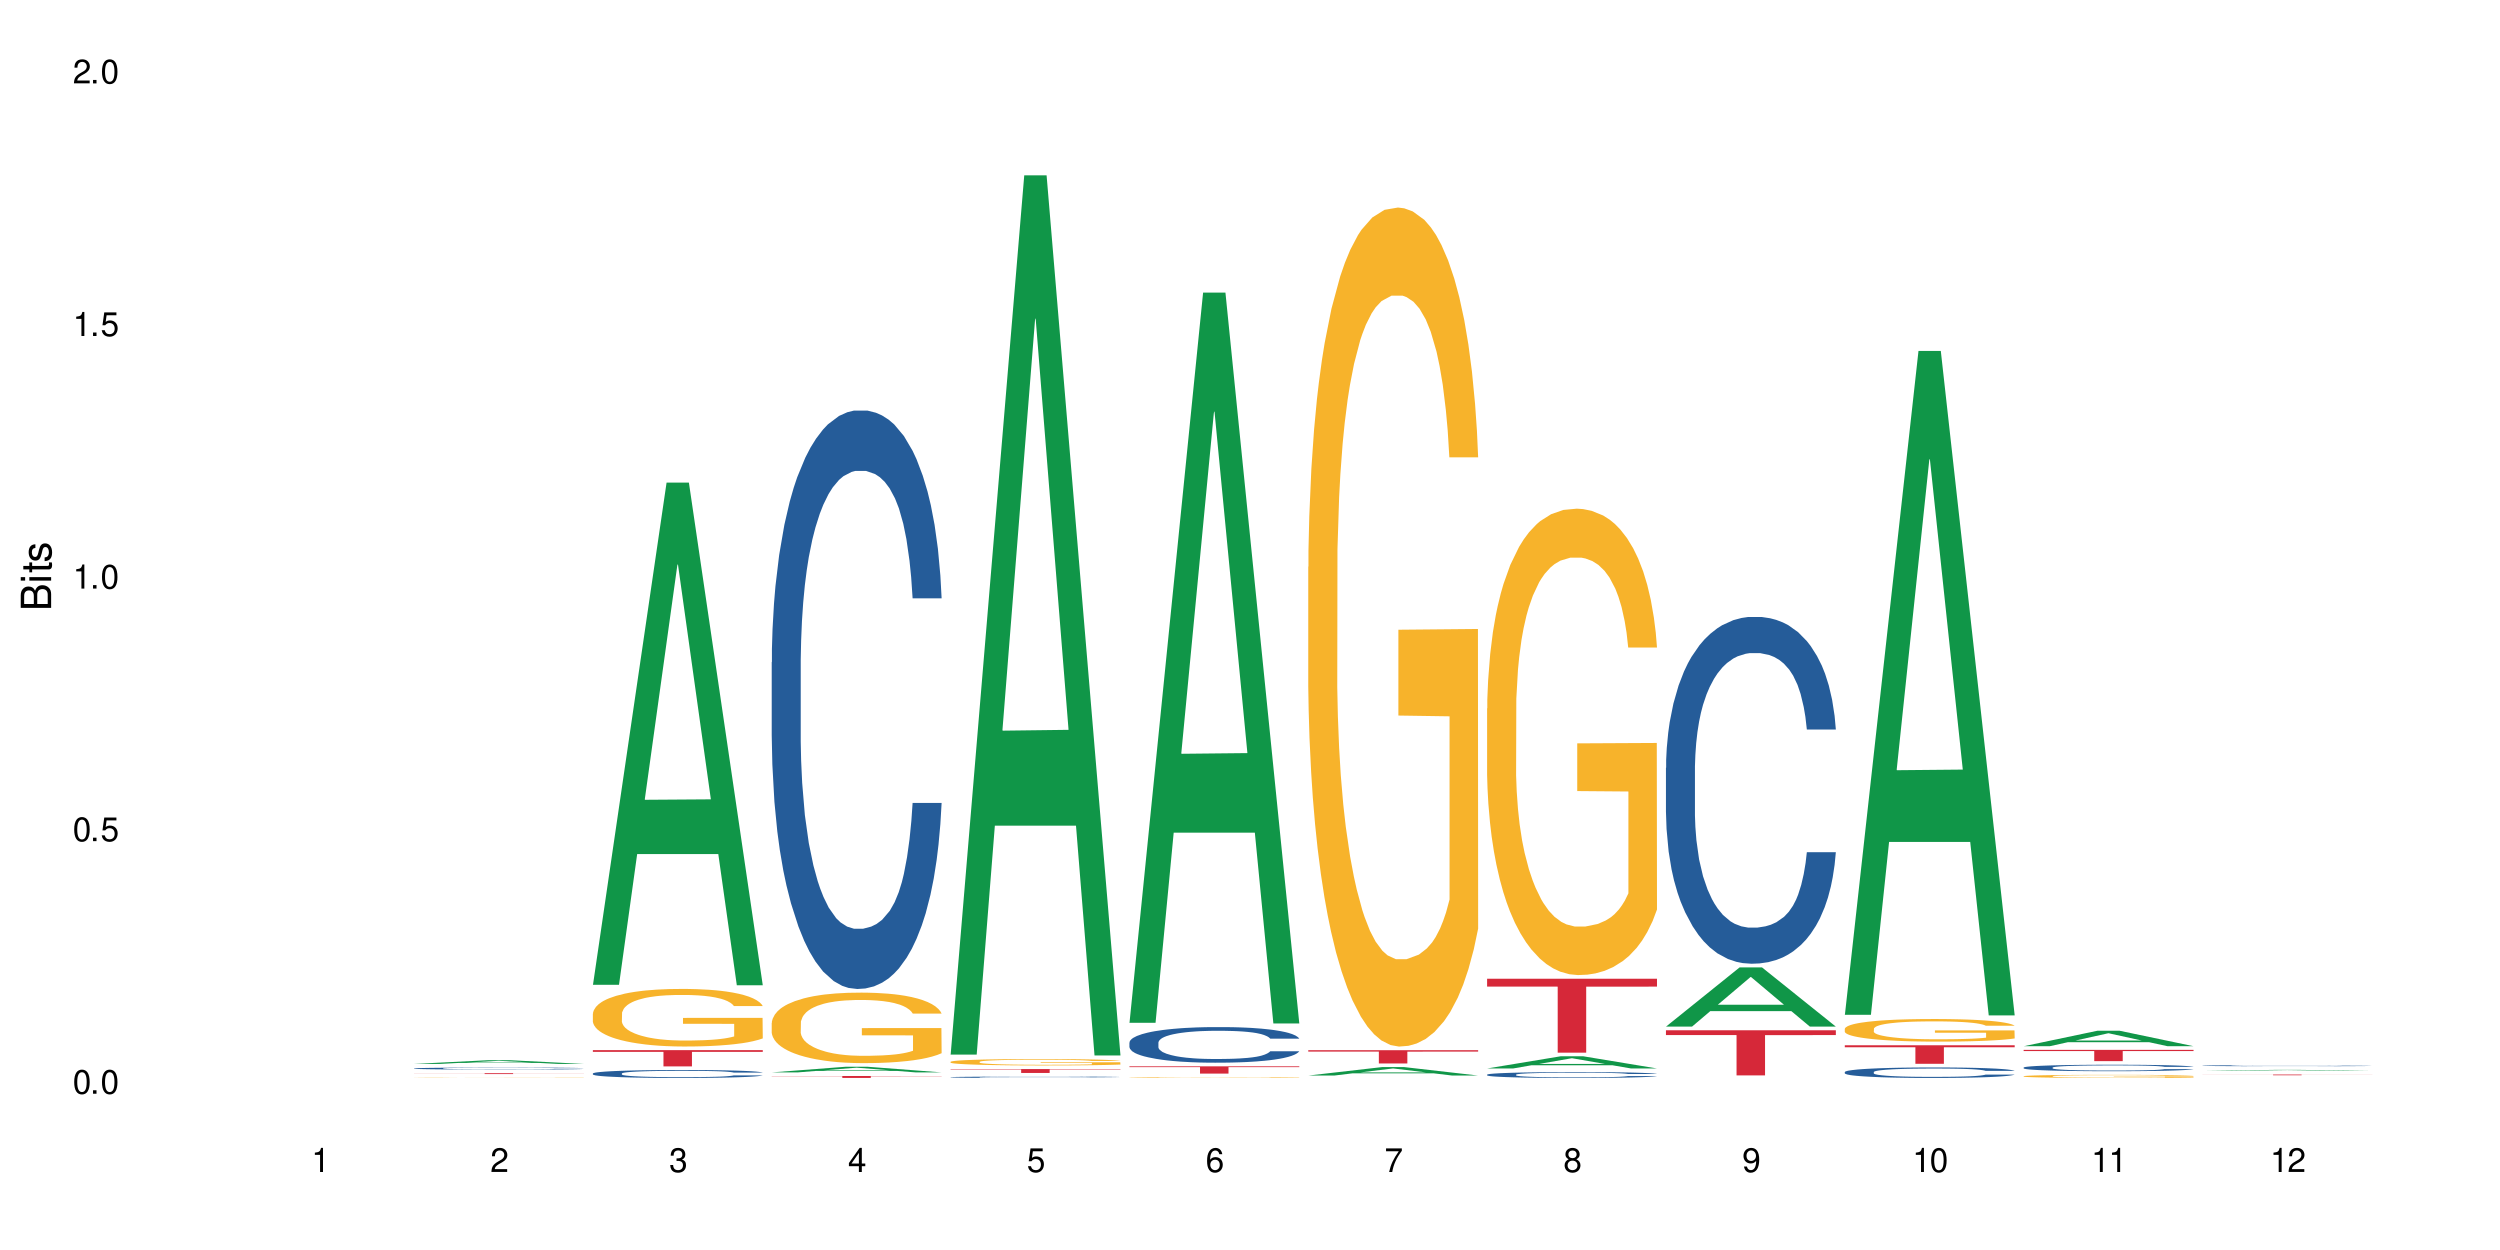 <?xml version="1.0" encoding="UTF-8"?>
<svg xmlns="http://www.w3.org/2000/svg" xmlns:xlink="http://www.w3.org/1999/xlink" width="720" height="360" viewBox="0 0 720 360">
<defs>
<g>
<g id="glyph-0-0">
</g>
<g id="glyph-0-1">
<path d="M 2.641 -6.938 C 2 -6.938 1.422 -6.656 1.078 -6.172 C 0.641 -5.562 0.406 -4.641 0.406 -3.359 C 0.406 -1.016 1.188 0.219 2.641 0.219 C 4.078 0.219 4.859 -1.016 4.859 -3.297 C 4.859 -4.641 4.656 -5.547 4.203 -6.172 C 3.844 -6.656 3.281 -6.938 2.641 -6.938 Z M 2.641 -6.188 C 3.547 -6.188 4 -5.25 4 -3.375 C 4 -1.406 3.562 -0.484 2.625 -0.484 C 1.734 -0.484 1.281 -1.438 1.281 -3.344 C 1.281 -5.25 1.734 -6.188 2.641 -6.188 Z M 2.641 -6.188 "/>
</g>
<g id="glyph-0-2">
<path d="M 1.828 -1 L 0.828 -1 L 0.828 0 L 1.828 0 Z M 1.828 -1 "/>
</g>
<g id="glyph-0-3">
<path d="M 4.562 -6.797 L 1.062 -6.797 L 0.547 -3.094 L 1.328 -3.094 C 1.719 -3.562 2.047 -3.734 2.578 -3.734 C 3.484 -3.734 4.062 -3.109 4.062 -2.094 C 4.062 -1.125 3.484 -0.531 2.578 -0.531 C 1.828 -0.531 1.375 -0.906 1.188 -1.672 L 0.328 -1.672 C 0.453 -1.109 0.547 -0.844 0.75 -0.594 C 1.125 -0.078 1.828 0.219 2.594 0.219 C 3.969 0.219 4.922 -0.781 4.922 -2.219 C 4.922 -3.562 4.031 -4.484 2.719 -4.484 C 2.25 -4.484 1.859 -4.359 1.469 -4.062 L 1.734 -5.969 L 4.562 -5.969 Z M 4.562 -6.797 "/>
</g>
<g id="glyph-0-4">
<path d="M 2.484 -4.938 L 2.484 0 L 3.328 0 L 3.328 -6.938 L 2.766 -6.938 C 2.469 -5.875 2.281 -5.734 0.984 -5.562 L 0.984 -4.938 Z M 2.484 -4.938 "/>
</g>
<g id="glyph-0-5">
<path d="M 4.859 -0.828 L 1.281 -0.828 C 1.359 -1.406 1.672 -1.781 2.5 -2.281 L 3.469 -2.828 C 4.406 -3.344 4.906 -4.062 4.906 -4.906 C 4.906 -5.484 4.672 -6.031 4.266 -6.406 C 3.859 -6.766 3.375 -6.938 2.719 -6.938 C 1.859 -6.938 1.219 -6.625 0.844 -6.031 C 0.609 -5.672 0.5 -5.234 0.484 -4.531 L 1.328 -4.531 C 1.359 -5.016 1.406 -5.281 1.531 -5.516 C 1.75 -5.938 2.188 -6.203 2.703 -6.203 C 3.469 -6.203 4.031 -5.641 4.031 -4.891 C 4.031 -4.344 3.719 -3.859 3.125 -3.516 L 2.234 -3 C 0.812 -2.172 0.406 -1.531 0.328 -0.016 L 4.859 -0.016 Z M 4.859 -0.828 "/>
</g>
<g id="glyph-0-6">
<path d="M 2.125 -3.188 L 2.578 -3.188 C 3.5 -3.188 3.984 -2.766 3.984 -1.922 C 3.984 -1.062 3.469 -0.531 2.594 -0.531 C 1.656 -0.531 1.203 -1 1.156 -2.016 L 0.312 -2.016 C 0.344 -1.453 0.438 -1.094 0.609 -0.781 C 0.953 -0.109 1.625 0.219 2.547 0.219 C 3.953 0.219 4.859 -0.625 4.859 -1.938 C 4.859 -2.828 4.516 -3.297 3.703 -3.594 C 4.344 -3.844 4.656 -4.328 4.656 -5.031 C 4.656 -6.219 3.875 -6.938 2.578 -6.938 C 1.203 -6.938 0.484 -6.172 0.453 -4.703 L 1.297 -4.703 C 1.312 -5.125 1.344 -5.359 1.453 -5.578 C 1.641 -5.969 2.062 -6.203 2.594 -6.203 C 3.344 -6.203 3.797 -5.75 3.797 -5 C 3.797 -4.516 3.609 -4.219 3.25 -4.047 C 3.016 -3.953 2.703 -3.922 2.125 -3.906 Z M 2.125 -3.188 "/>
</g>
<g id="glyph-0-7">
<path d="M 3.141 -1.672 L 3.141 0 L 3.984 0 L 3.984 -1.672 L 4.984 -1.672 L 4.984 -2.438 L 3.984 -2.438 L 3.984 -6.938 L 3.359 -6.938 L 0.266 -2.578 L 0.266 -1.672 Z M 3.141 -2.438 L 1 -2.438 L 3.141 -5.5 Z M 3.141 -2.438 "/>
</g>
<g id="glyph-0-8">
<path d="M 4.781 -5.125 C 4.609 -6.266 3.891 -6.938 2.844 -6.938 C 2.094 -6.938 1.422 -6.578 1.031 -5.953 C 0.594 -5.266 0.406 -4.422 0.406 -3.172 C 0.406 -2 0.578 -1.25 0.984 -0.641 C 1.359 -0.078 1.953 0.219 2.703 0.219 C 3.984 0.219 4.922 -0.75 4.922 -2.094 C 4.922 -3.375 4.062 -4.281 2.844 -4.281 C 2.172 -4.281 1.641 -4.031 1.281 -3.516 C 1.281 -5.234 1.828 -6.188 2.797 -6.188 C 3.391 -6.188 3.797 -5.797 3.938 -5.125 Z M 2.734 -3.531 C 3.547 -3.531 4.062 -2.953 4.062 -2.031 C 4.062 -1.156 3.484 -0.531 2.703 -0.531 C 1.922 -0.531 1.328 -1.188 1.328 -2.078 C 1.328 -2.938 1.906 -3.531 2.734 -3.531 Z M 2.734 -3.531 "/>
</g>
<g id="glyph-0-9">
<path d="M 4.984 -6.797 L 0.438 -6.797 L 0.438 -5.969 L 4.109 -5.969 C 2.5 -3.656 1.828 -2.234 1.328 0 L 2.219 0 C 2.594 -2.172 3.453 -4.047 4.984 -6.094 Z M 4.984 -6.797 "/>
</g>
<g id="glyph-0-10">
<path d="M 3.75 -3.656 C 4.469 -4.094 4.688 -4.438 4.688 -5.078 C 4.688 -6.172 3.844 -6.938 2.641 -6.938 C 1.438 -6.938 0.594 -6.172 0.594 -5.094 C 0.594 -4.438 0.812 -4.094 1.516 -3.656 C 0.734 -3.266 0.359 -2.703 0.359 -1.922 C 0.359 -0.656 1.281 0.219 2.641 0.219 C 3.984 0.219 4.922 -0.656 4.922 -1.922 C 4.922 -2.703 4.531 -3.266 3.75 -3.656 Z M 2.641 -6.188 C 3.359 -6.188 3.812 -5.75 3.812 -5.062 C 3.812 -4.406 3.344 -3.984 2.641 -3.984 C 1.922 -3.984 1.453 -4.406 1.453 -5.078 C 1.453 -5.75 1.922 -6.188 2.641 -6.188 Z M 2.641 -3.266 C 3.484 -3.266 4.062 -2.719 4.062 -1.906 C 4.062 -1.078 3.484 -0.531 2.625 -0.531 C 1.797 -0.531 1.219 -1.094 1.219 -1.906 C 1.219 -2.719 1.781 -3.266 2.641 -3.266 Z M 2.641 -3.266 "/>
</g>
<g id="glyph-0-11">
<path d="M 0.516 -1.578 C 0.672 -0.453 1.406 0.219 2.438 0.219 C 3.188 0.219 3.859 -0.141 4.266 -0.766 C 4.688 -1.453 4.891 -2.297 4.891 -3.547 C 4.891 -4.719 4.703 -5.453 4.312 -6.078 C 3.938 -6.641 3.344 -6.938 2.594 -6.938 C 1.297 -6.938 0.359 -5.969 0.359 -4.625 C 0.359 -3.344 1.234 -2.453 2.453 -2.453 C 3.094 -2.453 3.578 -2.672 4.016 -3.203 C 4 -1.484 3.469 -0.531 2.5 -0.531 C 1.906 -0.531 1.484 -0.906 1.359 -1.578 Z M 2.578 -6.203 C 3.375 -6.203 3.969 -5.531 3.969 -4.641 C 3.969 -3.797 3.391 -3.188 2.547 -3.188 C 1.734 -3.188 1.234 -3.766 1.234 -4.688 C 1.234 -5.562 1.797 -6.203 2.578 -6.203 Z M 2.578 -6.203 "/>
</g>
<g id="glyph-1-0">
</g>
<g id="glyph-1-1">
<path d="M 0 -0.953 L 0 -4.891 C 0 -5.719 -0.234 -6.344 -0.734 -6.797 C -1.188 -7.234 -1.812 -7.469 -2.5 -7.469 C -3.547 -7.469 -4.188 -7 -4.625 -5.875 C -4.984 -6.688 -5.625 -7.094 -6.531 -7.094 C -7.172 -7.094 -7.734 -6.859 -8.141 -6.391 C -8.562 -5.922 -8.75 -5.344 -8.75 -4.5 L -8.75 -0.953 Z M -4.984 -2.062 L -7.766 -2.062 L -7.766 -4.219 C -7.766 -4.844 -7.688 -5.203 -7.453 -5.5 C -7.219 -5.812 -6.859 -5.969 -6.375 -5.969 C -5.891 -5.969 -5.531 -5.812 -5.297 -5.5 C -5.062 -5.203 -4.984 -4.844 -4.984 -4.219 Z M -0.984 -2.062 L -4 -2.062 L -4 -4.781 C -4 -5.766 -3.438 -6.359 -2.484 -6.359 C -1.547 -6.359 -0.984 -5.766 -0.984 -4.781 Z M -0.984 -2.062 "/>
</g>
<g id="glyph-1-2">
<path d="M -6.281 -1.797 L -6.281 -0.797 L 0 -0.797 L 0 -1.797 Z M -8.75 -1.797 L -8.75 -0.797 L -7.484 -0.797 L -7.484 -1.797 Z M -8.75 -1.797 "/>
</g>
<g id="glyph-1-3">
<path d="M -6.281 -3.047 L -6.281 -2.016 L -8.016 -2.016 L -8.016 -1.016 L -6.281 -1.016 L -6.281 -0.172 L -5.469 -0.172 L -5.469 -1.016 L -0.719 -1.016 C -0.078 -1.016 0.281 -1.453 0.281 -2.234 C 0.281 -2.5 0.25 -2.719 0.188 -3.047 L -0.641 -3.047 C -0.609 -2.906 -0.594 -2.766 -0.594 -2.562 C -0.594 -2.141 -0.719 -2.016 -1.156 -2.016 L -5.469 -2.016 L -5.469 -3.047 Z M -6.281 -3.047 "/>
</g>
<g id="glyph-1-4">
<path d="M -4.531 -5.25 C -5.766 -5.25 -6.469 -4.422 -6.469 -2.969 C -6.469 -1.516 -5.719 -0.562 -4.547 -0.562 C -3.562 -0.562 -3.094 -1.062 -2.734 -2.562 L -2.516 -3.484 C -2.344 -4.188 -2.094 -4.469 -1.641 -4.469 C -1.047 -4.469 -0.641 -3.875 -0.641 -3 C -0.641 -2.453 -0.797 -2 -1.062 -1.75 C -1.25 -1.594 -1.422 -1.531 -1.875 -1.469 L -1.875 -0.406 C -0.422 -0.453 0.281 -1.266 0.281 -2.922 C 0.281 -4.5 -0.5 -5.516 -1.719 -5.516 C -2.656 -5.516 -3.172 -4.984 -3.469 -3.734 L -3.703 -2.766 C -3.891 -1.953 -4.156 -1.609 -4.594 -1.609 C -5.188 -1.609 -5.547 -2.125 -5.547 -2.938 C -5.547 -3.75 -5.203 -4.172 -4.531 -4.203 Z M -4.531 -5.25 "/>
</g>
</g>
</defs>
<rect x="-72" y="-36" width="864" height="432" fill="rgb(100%, 100%, 100%)" fill-opacity="1"/>
<path fill-rule="nonzero" fill="rgb(6.275%, 58.824%, 28.235%)" fill-opacity="1" d="M 119.238 306.406 L 119.289 306.406 L 140.465 305.344 L 146.895 305.344 L 168.172 306.41 L 160.695 306.41 L 155.363 306.129 L 131.996 306.129 L 126.766 306.406 L 119.238 306.406 L 134.242 306.016 L 153.219 306.016 L 143.758 305.52 L 143.547 305.52 L 134.191 306.016 L 134.242 306.016 Z M 119.238 306.406 "/>
<path fill-rule="nonzero" fill="rgb(14.51%, 36.078%, 60%)" fill-opacity="1" d="M 119.238 307.707 L 119.297 307.707 L 119.297 307.695 L 119.477 307.676 L 119.895 307.648 L 120.312 307.629 L 121.387 307.598 L 122.879 307.566 L 124.43 307.543 L 125.562 307.531 L 126.578 307.52 L 128.906 307.5 L 130.398 307.488 L 132.008 307.48 L 133.977 307.473 L 135.41 307.465 L 138.633 307.457 L 141.02 307.453 L 149.254 307.453 L 150.984 307.457 L 152.895 307.461 L 154.504 307.465 L 157.309 307.477 L 159.816 307.492 L 160.949 307.5 L 162.742 307.52 L 164.113 307.535 L 165.066 307.547 L 166.141 307.566 L 167.098 307.594 L 167.812 307.621 L 168.172 307.645 L 159.816 307.645 L 159.398 307.621 L 158.922 307.605 L 158.027 307.582 L 157.133 307.566 L 155.879 307.551 L 154.746 307.543 L 153.191 307.531 L 151.82 307.523 L 150.387 307.52 L 149.016 307.516 L 146.391 307.512 L 143.348 307.512 L 142.211 307.516 L 139.887 307.52 L 138.633 307.523 L 136.844 307.531 L 135.59 307.539 L 134.098 307.547 L 133.082 307.559 L 131.828 307.57 L 130.934 307.582 L 129.922 307.602 L 129.324 307.613 L 128.785 307.629 L 128.309 307.648 L 127.949 307.664 L 127.711 307.688 L 127.594 307.707 L 127.594 307.789 L 127.711 307.809 L 128.012 307.832 L 128.785 307.863 L 129.922 307.891 L 131.234 307.914 L 132.484 307.93 L 133.203 307.938 L 134.156 307.945 L 135.648 307.957 L 137.797 307.969 L 139.051 307.973 L 140.961 307.977 L 147.883 307.977 L 149.434 307.973 L 151.043 307.969 L 153.254 307.961 L 154.625 307.953 L 155.816 307.941 L 156.715 307.93 L 157.309 307.922 L 158.207 307.906 L 158.922 307.887 L 159.457 307.867 L 159.816 307.852 L 168.172 307.852 L 167.812 307.871 L 167.277 307.895 L 166.738 307.91 L 165.902 307.926 L 164.949 307.945 L 163.574 307.961 L 162.441 307.977 L 160.949 307.988 L 159.578 308 L 158.086 308.008 L 155.879 308.02 L 154.445 308.023 L 152.895 308.027 L 151.043 308.031 L 148.719 308.035 L 146.211 308.039 L 141.379 308.039 L 139.527 308.035 L 137.082 308.031 L 134.039 308.023 L 131.828 308.012 L 130.098 308 L 128.605 307.992 L 126.938 307.977 L 124.789 307.953 L 123.477 307.934 L 122.582 307.918 L 121.566 307.898 L 120.852 307.879 L 120.016 307.848 L 119.418 307.812 L 119.238 307.781 Z M 119.238 307.707 "/>
<path fill-rule="nonzero" fill="rgb(96.863%, 70.196%, 16.863%)" fill-opacity="1" d="M 119.238 310.406 L 119.297 310.406 L 119.535 310.402 L 120.133 310.398 L 120.91 310.395 L 121.746 310.391 L 123.176 310.391 L 123.953 310.387 L 125.922 310.383 L 128.43 310.383 L 129.801 310.379 L 133.559 310.379 L 134.574 310.375 L 154.566 310.375 L 156.059 310.379 L 159.52 310.379 L 161.309 310.383 L 162.742 310.383 L 164.172 310.387 L 165.367 310.387 L 166.379 310.391 L 167.277 310.395 L 167.812 310.395 L 168.172 310.398 L 159.875 310.398 L 159.398 310.395 L 158.863 310.395 L 157.965 310.391 L 157.07 310.391 L 156.176 310.387 L 153.074 310.387 L 151.281 310.383 L 137.5 310.383 L 135.828 310.387 L 134.215 310.387 L 132.426 310.391 L 131.234 310.391 L 130.578 310.395 L 129.742 310.395 L 129.145 310.398 L 128.488 310.398 L 128.129 310.402 L 127.652 310.406 L 127.594 310.418 L 127.773 310.422 L 128.129 310.426 L 128.605 310.426 L 129.324 310.43 L 130.039 310.434 L 131.293 310.434 L 132.367 310.438 L 133.203 310.438 L 134.812 310.441 L 138.633 310.441 L 140.602 310.445 L 151.105 310.445 L 153.371 310.441 L 158.922 310.441 L 159.938 310.438 L 159.938 310.422 L 145.195 310.422 L 145.195 310.414 L 168.109 310.414 L 168.172 310.441 L 166.918 310.441 L 165.367 310.445 L 163.875 310.445 L 162.324 310.449 L 155.578 310.449 L 153.074 310.453 L 138.215 310.453 L 136.305 310.449 L 132.008 310.449 L 130.457 310.445 L 127.234 310.445 L 125.801 310.441 L 124.848 310.441 L 123.895 310.438 L 122.879 310.438 L 121.926 310.434 L 121.207 310.434 L 120.551 310.43 L 119.598 310.422 L 119.359 310.422 L 119.238 310.418 Z M 119.238 310.406 "/>
<path fill-rule="nonzero" fill="rgb(83.922%, 15.686%, 22.353%)" fill-opacity="1" d="M 119.238 309.082 L 168.172 309.082 L 168.172 309.109 L 147.777 309.109 L 147.777 309.332 L 139.574 309.332 L 139.574 309.109 L 119.238 309.109 Z M 119.238 309.082 "/>
<path fill-rule="nonzero" fill="rgb(6.275%, 58.824%, 28.235%)" fill-opacity="1" d="M 170.746 283.629 L 170.797 283.496 L 191.973 138.988 L 198.402 138.988 L 219.68 283.766 L 212.203 283.766 L 206.871 245.973 L 183.504 245.973 L 178.273 283.629 L 170.746 283.629 L 185.75 230.34 L 204.727 230.207 L 195.266 162.645 L 195.16 162.508 L 195.055 162.914 L 185.699 230.207 L 185.75 230.34 Z M 170.746 283.629 "/>
<path fill-rule="nonzero" fill="rgb(14.51%, 36.078%, 60%)" fill-opacity="1" d="M 170.746 309.156 L 170.805 309.156 L 170.805 309.105 L 170.984 309.027 L 171.402 308.926 L 171.82 308.855 L 172.895 308.734 L 174.387 308.613 L 175.938 308.52 L 177.07 308.465 L 178.086 308.426 L 180.414 308.348 L 181.906 308.309 L 183.516 308.273 L 185.484 308.234 L 186.918 308.215 L 190.141 308.18 L 192.527 308.168 L 194.375 308.16 L 198.375 308.16 L 200.762 308.168 L 202.492 308.18 L 204.402 308.195 L 206.012 308.215 L 208.816 308.262 L 211.324 308.32 L 212.457 308.352 L 214.25 308.418 L 215.621 308.48 L 216.574 308.535 L 217.648 308.613 L 218.605 308.707 L 219.32 308.812 L 219.68 308.902 L 211.324 308.902 L 210.906 308.82 L 210.43 308.754 L 209.535 308.668 L 208.641 308.609 L 207.387 308.547 L 206.25 308.508 L 204.699 308.469 L 203.328 308.441 L 201.895 308.426 L 200.523 308.41 L 197.898 308.398 L 194.855 308.398 L 193.719 308.402 L 191.395 308.422 L 190.141 308.434 L 188.352 308.465 L 187.098 308.492 L 185.605 308.535 L 184.59 308.57 L 183.336 308.625 L 182.441 308.672 L 181.426 308.742 L 180.832 308.793 L 180.293 308.852 L 179.816 308.922 L 179.457 308.996 L 179.219 309.07 L 179.102 309.148 L 179.102 309.473 L 179.219 309.547 L 179.52 309.637 L 180.293 309.762 L 181.426 309.875 L 182.742 309.961 L 183.992 310.023 L 184.711 310.055 L 185.664 310.086 L 187.156 310.129 L 189.305 310.172 L 190.559 310.188 L 192.469 310.207 L 194.438 310.215 L 197.062 310.215 L 199.391 310.207 L 200.941 310.195 L 202.551 310.18 L 204.762 310.141 L 206.133 310.109 L 207.324 310.07 L 208.223 310.027 L 208.816 309.996 L 209.711 309.93 L 210.43 309.859 L 210.965 309.785 L 211.324 309.715 L 219.68 309.715 L 219.32 309.797 L 218.785 309.879 L 218.246 309.941 L 217.41 310.016 L 216.457 310.078 L 215.082 310.152 L 213.949 310.199 L 212.457 310.254 L 211.086 310.293 L 209.594 310.328 L 207.387 310.371 L 205.953 310.391 L 204.402 310.41 L 202.551 310.426 L 200.227 310.441 L 197.719 310.449 L 195.391 310.453 L 192.887 310.449 L 191.035 310.441 L 188.59 310.422 L 185.547 310.383 L 183.336 310.344 L 181.605 310.305 L 180.113 310.262 L 178.445 310.207 L 176.297 310.113 L 174.984 310.043 L 174.086 309.984 L 173.074 309.902 L 172.355 309.828 L 171.523 309.711 L 170.926 309.562 L 170.746 309.445 Z M 170.746 309.156 "/>
<path fill-rule="nonzero" fill="rgb(96.863%, 70.196%, 16.863%)" fill-opacity="1" d="M 170.746 291.914 L 170.805 291.898 L 170.805 291.598 L 171.043 290.914 L 171.641 289.977 L 172.418 289.203 L 173.254 288.598 L 173.789 288.277 L 174.684 287.824 L 175.461 287.492 L 177.43 286.809 L 179.938 286.172 L 181.309 285.902 L 182.859 285.645 L 185.066 285.355 L 186.082 285.25 L 189.184 285.008 L 192.707 284.855 L 196.586 284.809 L 198.375 284.824 L 200.82 284.887 L 204.164 285.051 L 206.074 285.203 L 207.566 285.355 L 209.117 285.551 L 211.027 285.855 L 212.816 286.219 L 214.25 286.582 L 215.68 287.035 L 216.875 287.523 L 217.887 288.051 L 218.785 288.688 L 219.32 289.219 L 219.68 289.75 L 211.383 289.75 L 210.906 289.219 L 210.371 288.809 L 209.473 288.309 L 208.578 287.945 L 207.684 287.656 L 206.012 287.266 L 204.582 287.023 L 202.789 286.809 L 201.059 286.672 L 199.09 286.582 L 197.898 286.551 L 194.734 286.551 L 191.871 286.66 L 190.199 286.781 L 189.008 286.902 L 187.336 287.129 L 186.32 287.309 L 185.723 287.43 L 183.934 287.902 L 182.742 288.324 L 182.086 288.613 L 181.25 289.066 L 180.652 289.477 L 179.996 290.082 L 179.637 290.535 L 179.16 291.566 L 179.102 294.293 L 179.281 294.867 L 179.637 295.488 L 180.113 296.035 L 180.832 296.609 L 181.547 297.051 L 182.801 297.641 L 183.875 298.035 L 184.711 298.293 L 186.32 298.703 L 186.977 298.84 L 188.527 299.109 L 190.141 299.324 L 192.109 299.504 L 193.602 299.594 L 195.988 299.672 L 199.031 299.672 L 202.613 299.582 L 204.879 299.461 L 206.43 299.336 L 207.445 299.23 L 208.699 299.066 L 209.594 298.914 L 210.43 298.746 L 211.445 298.488 L 211.445 294.867 L 196.703 294.855 L 196.703 293.156 L 219.617 293.141 L 219.68 299.066 L 218.426 299.473 L 216.875 299.867 L 215.383 300.172 L 213.832 300.43 L 211.621 300.715 L 209.832 300.898 L 207.086 301.109 L 204.582 301.246 L 201.957 301.336 L 199.629 301.383 L 196.883 301.398 L 194.438 301.367 L 191.812 301.277 L 189.723 301.156 L 187.812 301.004 L 185.902 300.809 L 183.516 300.488 L 181.965 300.23 L 180.355 299.914 L 178.742 299.535 L 177.309 299.125 L 176.355 298.809 L 175.402 298.445 L 174.387 297.988 L 173.43 297.473 L 172.715 297.004 L 172.059 296.477 L 171.582 295.977 L 171.105 295.293 L 170.867 294.746 L 170.746 294.277 Z M 170.746 291.914 "/>
<path fill-rule="nonzero" fill="rgb(83.922%, 15.686%, 22.353%)" fill-opacity="1" d="M 170.746 302.441 L 219.68 302.441 L 219.68 302.941 L 199.285 302.945 L 199.285 307.117 L 191.078 307.117 L 191.078 302.953 L 190.961 302.941 L 170.746 302.941 Z M 170.746 302.441 "/>
<path fill-rule="nonzero" fill="rgb(6.275%, 58.824%, 28.235%)" fill-opacity="1" d="M 222.254 308.848 L 222.305 308.848 L 243.48 307.227 L 249.91 307.227 L 271.188 308.852 L 263.711 308.852 L 258.379 308.426 L 235.008 308.426 L 229.781 308.848 L 222.254 308.848 L 237.258 308.25 L 256.234 308.25 L 246.773 307.492 L 246.668 307.488 L 246.562 307.496 L 237.207 308.25 L 237.258 308.25 Z M 222.254 308.848 "/>
<path fill-rule="nonzero" fill="rgb(14.51%, 36.078%, 60%)" fill-opacity="1" d="M 222.254 190.738 L 222.312 190.586 L 222.312 186.93 L 222.492 181.145 L 222.91 173.836 L 223.328 168.812 L 224.402 159.828 L 225.895 151.148 L 227.445 144.449 L 228.578 140.492 L 229.594 137.445 L 231.922 131.812 L 233.414 128.922 L 235.023 126.332 L 236.992 123.746 L 238.426 122.223 L 241.648 119.785 L 244.035 118.719 L 245.883 118.262 L 249.883 118.262 L 252.27 118.871 L 254 119.633 L 255.91 120.852 L 257.52 122.223 L 260.324 125.57 L 262.832 129.836 L 263.965 132.27 L 265.754 136.992 L 267.129 141.559 L 268.082 145.516 L 269.156 151.148 L 270.113 158 L 270.828 165.766 L 271.188 172.312 L 262.832 172.312 L 262.414 166.223 L 261.938 161.504 L 261.043 155.262 L 260.145 150.844 L 258.895 146.43 L 257.758 143.539 L 256.207 140.645 L 254.836 138.816 L 253.402 137.445 L 252.031 136.535 L 249.406 135.621 L 246.363 135.621 L 245.227 135.926 L 242.902 137.145 L 241.648 138.207 L 239.855 140.34 L 238.605 142.32 L 237.113 145.363 L 236.098 147.953 L 234.844 151.91 L 233.949 155.414 L 232.934 160.438 L 232.34 164.242 L 231.801 168.508 L 231.324 173.531 L 230.965 178.859 L 230.727 184.492 L 230.609 189.977 L 230.609 213.574 L 230.727 219.055 L 231.027 225.449 L 231.801 234.738 L 232.934 242.809 L 234.25 249.203 L 235.5 253.77 L 236.219 255.902 L 237.172 258.336 L 238.664 261.383 L 240.812 264.43 L 242.066 265.645 L 243.977 266.863 L 245.945 267.473 L 248.57 267.473 L 250.898 266.863 L 252.449 266.102 L 254.059 264.887 L 256.266 262.297 L 257.641 259.859 L 258.832 256.969 L 259.73 254.074 L 260.324 251.637 L 261.219 246.918 L 261.938 241.742 L 262.473 236.414 L 262.832 231.238 L 271.188 231.238 L 270.828 237.328 L 270.289 243.266 L 269.754 247.68 L 268.918 253.008 L 267.965 257.73 L 266.59 263.059 L 265.457 266.559 L 263.965 270.367 L 262.594 273.258 L 261.102 275.848 L 258.895 278.891 L 257.461 280.414 L 255.91 281.785 L 254.059 283.004 L 251.73 284.07 L 249.227 284.68 L 246.898 284.832 L 244.391 284.527 L 242.543 283.918 L 240.098 282.547 L 237.051 279.805 L 234.844 276.914 L 233.113 274.02 L 231.621 270.977 L 229.953 266.863 L 227.805 260.164 L 226.492 254.988 L 225.594 250.727 L 224.582 244.785 L 223.863 239.457 L 223.031 230.934 L 222.434 220.121 L 222.254 211.746 Z M 222.254 190.738 "/>
<path fill-rule="nonzero" fill="rgb(96.863%, 70.196%, 16.863%)" fill-opacity="1" d="M 222.254 294.57 L 222.312 294.555 L 222.312 294.184 L 222.551 293.348 L 223.148 292.199 L 223.926 291.254 L 224.762 290.512 L 225.297 290.121 L 226.191 289.566 L 226.969 289.156 L 228.938 288.324 L 231.445 287.543 L 232.816 287.211 L 234.367 286.895 L 236.574 286.543 L 237.59 286.41 L 240.691 286.117 L 244.215 285.93 L 248.094 285.875 L 249.883 285.895 L 252.328 285.969 L 255.672 286.172 L 257.582 286.355 L 259.07 286.543 L 260.625 286.781 L 262.535 287.152 L 264.324 287.598 L 265.754 288.043 L 267.188 288.602 L 268.383 289.195 L 269.395 289.844 L 270.289 290.621 L 270.828 291.27 L 271.188 291.922 L 262.891 291.922 L 262.414 291.27 L 261.875 290.77 L 260.98 290.16 L 260.086 289.715 L 259.191 289.359 L 257.52 288.879 L 256.09 288.582 L 254.297 288.324 L 252.566 288.156 L 250.598 288.043 L 249.406 288.008 L 246.242 288.008 L 243.379 288.137 L 241.707 288.285 L 240.516 288.434 L 238.844 288.711 L 237.828 288.934 L 237.23 289.082 L 235.441 289.656 L 234.25 290.176 L 233.59 290.527 L 232.758 291.086 L 232.16 291.586 L 231.504 292.328 L 231.145 292.883 L 230.668 294.145 L 230.609 297.484 L 230.785 298.188 L 231.145 298.949 L 231.621 299.617 L 232.34 300.32 L 233.055 300.859 L 234.309 301.582 L 235.383 302.066 L 236.219 302.379 L 237.828 302.879 L 238.484 303.047 L 240.035 303.383 L 241.648 303.641 L 243.617 303.863 L 245.109 303.977 L 247.496 304.066 L 250.539 304.066 L 254.121 303.957 L 256.387 303.809 L 257.938 303.66 L 258.953 303.531 L 260.207 303.324 L 261.102 303.141 L 261.938 302.938 L 262.949 302.621 L 262.949 298.188 L 248.211 298.172 L 248.211 296.094 L 271.125 296.074 L 271.188 303.324 L 269.934 303.828 L 268.383 304.309 L 266.891 304.68 L 265.34 304.996 L 263.129 305.348 L 261.34 305.57 L 258.594 305.828 L 256.09 305.996 L 253.465 306.109 L 251.137 306.164 L 248.391 306.184 L 245.945 306.145 L 243.32 306.035 L 241.23 305.887 L 239.32 305.699 L 237.41 305.457 L 235.023 305.07 L 233.473 304.754 L 231.859 304.363 L 230.25 303.902 L 228.816 303.398 L 227.863 303.012 L 226.91 302.566 L 225.895 302.008 L 224.938 301.379 L 224.223 300.805 L 223.566 300.156 L 223.09 299.543 L 222.613 298.707 L 222.375 298.039 L 222.254 297.465 Z M 222.254 294.57 "/>
<path fill-rule="nonzero" fill="rgb(83.922%, 15.686%, 22.353%)" fill-opacity="1" d="M 222.254 309.895 L 271.188 309.895 L 271.188 309.953 L 250.793 309.957 L 250.793 310.453 L 242.586 310.453 L 242.586 309.957 L 242.469 309.953 L 222.254 309.953 Z M 222.254 309.895 "/>
<path fill-rule="nonzero" fill="rgb(6.275%, 58.824%, 28.235%)" fill-opacity="1" d="M 273.762 303.727 L 273.812 303.488 L 294.984 50.492 L 301.418 50.492 L 322.695 303.965 L 315.219 303.965 L 309.887 237.801 L 286.516 237.801 L 281.289 303.727 L 273.762 303.727 L 288.766 210.43 L 307.742 210.191 L 298.281 91.906 L 298.176 91.668 L 298.07 92.383 L 288.711 210.191 L 288.766 210.43 Z M 273.762 303.727 "/>
<path fill-rule="nonzero" fill="rgb(14.51%, 36.078%, 60%)" fill-opacity="1" d="M 273.762 310.227 L 273.82 310.227 L 273.82 310.219 L 274 310.203 L 274.418 310.188 L 274.836 310.176 L 275.91 310.152 L 277.402 310.133 L 278.953 310.117 L 280.086 310.109 L 281.102 310.102 L 283.43 310.086 L 284.922 310.078 L 286.531 310.074 L 288.5 310.066 L 289.934 310.062 L 293.156 310.059 L 295.543 310.055 L 303.777 310.055 L 305.508 310.059 L 307.418 310.059 L 309.027 310.062 L 311.832 310.07 L 314.34 310.082 L 315.473 310.086 L 317.262 310.098 L 318.637 310.109 L 319.59 310.121 L 320.664 310.133 L 321.621 310.148 L 322.336 310.168 L 322.695 310.184 L 314.34 310.184 L 313.922 310.168 L 313.445 310.156 L 312.551 310.145 L 311.652 310.133 L 310.402 310.121 L 309.266 310.113 L 307.715 310.109 L 306.344 310.102 L 304.91 310.102 L 303.539 310.098 L 294.41 310.098 L 293.156 310.102 L 291.363 310.105 L 290.113 310.113 L 288.621 310.117 L 287.605 310.125 L 286.352 310.133 L 285.457 310.145 L 284.441 310.156 L 283.848 310.164 L 283.309 310.176 L 282.832 310.188 L 282.473 310.199 L 282.234 310.211 L 282.117 310.227 L 282.117 310.281 L 282.234 310.297 L 282.535 310.309 L 283.309 310.332 L 284.441 310.352 L 285.754 310.367 L 287.008 310.379 L 287.727 310.383 L 288.68 310.391 L 290.172 310.395 L 292.32 310.402 L 293.574 310.406 L 295.484 310.41 L 302.406 310.41 L 303.957 310.406 L 305.566 310.406 L 307.773 310.398 L 309.148 310.395 L 310.34 310.387 L 311.234 310.379 L 311.832 310.371 L 312.727 310.363 L 313.445 310.348 L 313.98 310.336 L 314.34 310.324 L 322.695 310.324 L 322.336 310.34 L 321.797 310.352 L 321.262 310.363 L 320.426 310.375 L 319.473 310.387 L 318.098 310.398 L 316.965 310.41 L 315.473 310.418 L 314.102 310.426 L 312.609 310.43 L 310.402 310.438 L 308.969 310.441 L 307.418 310.445 L 305.566 310.449 L 303.238 310.449 L 300.734 310.453 L 295.898 310.453 L 294.051 310.449 L 291.605 310.445 L 288.559 310.441 L 286.352 310.434 L 284.621 310.426 L 283.129 310.418 L 281.461 310.41 L 279.312 310.395 L 278 310.383 L 277.102 310.371 L 276.09 310.355 L 275.371 310.344 L 274.535 310.324 L 273.941 310.297 L 273.762 310.277 Z M 273.762 310.227 "/>
<path fill-rule="nonzero" fill="rgb(96.863%, 70.196%, 16.863%)" fill-opacity="1" d="M 273.762 305.797 L 273.82 305.793 L 273.82 305.762 L 274.059 305.684 L 274.656 305.582 L 275.434 305.496 L 276.27 305.426 L 276.805 305.391 L 277.699 305.34 L 278.477 305.305 L 280.445 305.23 L 282.949 305.16 L 284.324 305.129 L 285.875 305.102 L 288.082 305.066 L 289.098 305.055 L 292.199 305.027 L 295.723 305.012 L 299.602 305.008 L 301.391 305.008 L 303.836 305.016 L 307.18 305.035 L 309.09 305.051 L 310.578 305.066 L 312.133 305.09 L 314.039 305.125 L 315.832 305.164 L 317.262 305.203 L 318.695 305.254 L 319.891 305.309 L 320.902 305.367 L 321.797 305.438 L 322.336 305.496 L 322.695 305.555 L 314.398 305.555 L 313.922 305.496 L 313.383 305.449 L 312.488 305.395 L 311.594 305.355 L 310.699 305.324 L 309.027 305.281 L 307.598 305.254 L 305.805 305.23 L 304.074 305.215 L 302.105 305.203 L 300.914 305.199 L 297.75 305.199 L 294.887 305.211 L 293.215 305.227 L 292.02 305.238 L 290.352 305.266 L 289.336 305.285 L 288.738 305.297 L 286.949 305.352 L 285.754 305.398 L 285.098 305.43 L 284.266 305.48 L 283.668 305.523 L 283.012 305.594 L 282.652 305.641 L 282.176 305.758 L 282.117 306.059 L 282.293 306.125 L 282.652 306.191 L 283.129 306.254 L 283.848 306.316 L 284.562 306.363 L 285.816 306.43 L 286.891 306.473 L 287.727 306.504 L 289.336 306.547 L 289.992 306.562 L 291.543 306.594 L 293.156 306.617 L 295.125 306.637 L 296.617 306.648 L 299.004 306.656 L 302.047 306.656 L 305.625 306.645 L 307.895 306.633 L 309.445 306.617 L 310.461 306.605 L 311.715 306.59 L 312.609 306.57 L 313.445 306.555 L 314.457 306.523 L 314.457 306.125 L 299.719 306.121 L 299.719 305.934 L 322.633 305.93 L 322.695 306.59 L 321.441 306.633 L 319.891 306.676 L 318.398 306.711 L 316.844 306.738 L 314.637 306.773 L 312.848 306.793 L 310.102 306.816 L 307.598 306.832 L 304.969 306.84 L 302.645 306.844 L 299.898 306.848 L 297.453 306.844 L 294.824 306.832 L 292.738 306.82 L 290.828 306.805 L 288.918 306.781 L 286.531 306.746 L 284.98 306.719 L 283.367 306.684 L 281.758 306.641 L 280.324 306.594 L 279.371 306.559 L 278.414 306.52 L 277.402 306.469 L 276.445 306.41 L 275.73 306.359 L 275.074 306.301 L 274.598 306.246 L 274.121 306.172 L 273.879 306.109 L 273.762 306.059 Z M 273.762 305.797 "/>
<path fill-rule="nonzero" fill="rgb(83.922%, 15.686%, 22.353%)" fill-opacity="1" d="M 273.762 307.891 L 322.695 307.891 L 322.695 308.012 L 302.301 308.012 L 302.301 309.012 L 294.094 309.012 L 294.094 308.012 L 273.762 308.012 Z M 273.762 307.891 "/>
<path fill-rule="nonzero" fill="rgb(6.275%, 58.824%, 28.235%)" fill-opacity="1" d="M 325.27 294.562 L 325.32 294.363 L 346.492 84.273 L 352.926 84.273 L 374.199 294.762 L 366.727 294.762 L 361.395 239.816 L 338.023 239.816 L 332.797 294.562 L 325.27 294.562 L 340.273 217.09 L 359.25 216.891 L 349.789 118.664 L 349.684 118.465 L 349.578 119.059 L 340.219 216.891 L 340.273 217.09 Z M 325.27 294.562 "/>
<path fill-rule="nonzero" fill="rgb(14.51%, 36.078%, 60%)" fill-opacity="1" d="M 325.27 300.266 L 325.328 300.258 L 325.328 300.031 L 325.508 299.676 L 325.926 299.227 L 326.344 298.918 L 327.418 298.363 L 328.91 297.828 L 330.461 297.418 L 331.594 297.172 L 332.609 296.984 L 334.938 296.637 L 336.43 296.461 L 338.039 296.301 L 340.008 296.141 L 341.441 296.047 L 344.664 295.898 L 347.051 295.832 L 348.898 295.805 L 352.898 295.805 L 355.285 295.84 L 357.016 295.887 L 358.926 295.965 L 360.535 296.047 L 363.34 296.254 L 365.848 296.516 L 366.98 296.668 L 368.77 296.957 L 370.145 297.238 L 371.098 297.48 L 372.172 297.828 L 373.129 298.25 L 373.844 298.73 L 374.199 299.133 L 365.848 299.133 L 365.43 298.758 L 364.953 298.465 L 364.055 298.082 L 363.16 297.809 L 361.91 297.539 L 360.773 297.359 L 359.223 297.184 L 357.852 297.07 L 356.418 296.984 L 355.047 296.93 L 352.422 296.871 L 349.379 296.871 L 348.242 296.891 L 345.914 296.965 L 344.664 297.031 L 342.871 297.164 L 341.621 297.285 L 340.129 297.473 L 339.113 297.633 L 337.859 297.875 L 336.965 298.09 L 335.949 298.402 L 335.355 298.637 L 334.816 298.898 L 334.34 299.207 L 333.98 299.535 L 333.742 299.883 L 333.625 300.219 L 333.625 301.672 L 333.742 302.008 L 334.039 302.402 L 334.816 302.977 L 335.949 303.473 L 337.262 303.863 L 338.516 304.145 L 339.234 304.277 L 340.188 304.426 L 341.68 304.613 L 343.828 304.801 L 345.082 304.879 L 346.988 304.953 L 348.961 304.988 L 351.586 304.988 L 353.914 304.953 L 355.465 304.906 L 357.074 304.832 L 359.281 304.672 L 360.656 304.52 L 361.848 304.344 L 362.742 304.164 L 363.34 304.016 L 364.234 303.723 L 364.953 303.406 L 365.488 303.078 L 365.848 302.758 L 374.199 302.758 L 373.844 303.133 L 373.305 303.5 L 372.77 303.77 L 371.934 304.098 L 370.98 304.391 L 369.605 304.719 L 368.473 304.934 L 366.98 305.168 L 365.609 305.348 L 364.117 305.504 L 361.91 305.691 L 360.477 305.785 L 358.926 305.871 L 357.074 305.945 L 354.746 306.012 L 352.242 306.051 L 349.914 306.059 L 347.406 306.039 L 345.559 306.004 L 343.109 305.918 L 340.066 305.75 L 337.859 305.57 L 336.129 305.395 L 334.637 305.207 L 332.965 304.953 L 330.82 304.539 L 329.504 304.223 L 328.609 303.957 L 327.598 303.594 L 326.879 303.266 L 326.043 302.742 L 325.449 302.074 L 325.27 301.559 Z M 325.27 300.266 "/>
<path fill-rule="nonzero" fill="rgb(96.863%, 70.196%, 16.863%)" fill-opacity="1" d="M 325.27 310.332 L 325.328 310.332 L 325.328 310.328 L 325.566 310.32 L 326.164 310.309 L 326.941 310.297 L 327.773 310.289 L 328.312 310.285 L 329.207 310.281 L 329.984 310.273 L 331.953 310.266 L 334.457 310.258 L 335.832 310.254 L 337.383 310.25 L 339.59 310.246 L 340.605 310.246 L 343.707 310.242 L 358.688 310.242 L 360.594 310.246 L 362.086 310.246 L 363.641 310.25 L 365.547 310.254 L 367.34 310.258 L 368.77 310.262 L 370.203 310.27 L 371.395 310.277 L 372.41 310.281 L 373.305 310.289 L 373.844 310.297 L 374.199 310.305 L 365.906 310.305 L 365.43 310.297 L 364.891 310.293 L 363.996 310.285 L 362.207 310.277 L 360.535 310.273 L 359.105 310.27 L 357.312 310.266 L 355.582 310.266 L 353.613 310.262 L 349.258 310.262 L 346.395 310.266 L 344.723 310.266 L 343.527 310.27 L 341.859 310.27 L 340.844 310.273 L 340.246 310.273 L 338.457 310.281 L 337.262 310.285 L 336.605 310.289 L 335.77 310.297 L 335.176 310.301 L 334.52 310.309 L 334.16 310.312 L 333.684 310.328 L 333.625 310.363 L 333.801 310.367 L 334.16 310.379 L 334.637 310.383 L 335.355 310.391 L 336.07 310.398 L 337.324 310.406 L 338.398 310.41 L 339.234 310.414 L 340.844 310.418 L 341.5 310.418 L 343.051 310.422 L 344.664 310.426 L 346.633 310.43 L 357.133 310.43 L 359.402 310.426 L 361.969 310.426 L 363.223 310.422 L 364.117 310.422 L 364.953 310.418 L 365.965 310.414 L 365.965 310.367 L 351.227 310.367 L 351.227 310.348 L 374.141 310.348 L 374.199 310.422 L 372.949 310.43 L 371.395 310.434 L 369.906 310.438 L 368.352 310.441 L 366.145 310.445 L 364.355 310.445 L 361.609 310.449 L 359.105 310.449 L 356.477 310.453 L 348.961 310.453 L 346.332 310.449 L 342.336 310.449 L 340.426 310.445 L 338.039 310.441 L 336.488 310.438 L 334.875 310.434 L 333.266 310.43 L 331.832 310.422 L 330.879 310.418 L 329.922 310.414 L 328.91 310.41 L 327.953 310.402 L 327.238 310.395 L 326.582 310.391 L 326.105 310.383 L 325.625 310.375 L 325.387 310.367 L 325.27 310.363 Z M 325.27 310.332 "/>
<path fill-rule="nonzero" fill="rgb(83.922%, 15.686%, 22.353%)" fill-opacity="1" d="M 325.27 307.102 L 374.199 307.102 L 374.199 307.328 L 353.809 307.328 L 353.809 309.195 L 345.602 309.195 L 345.602 307.332 L 345.484 307.328 L 325.27 307.328 Z M 325.27 307.102 "/>
<path fill-rule="nonzero" fill="rgb(6.275%, 58.824%, 28.235%)" fill-opacity="1" d="M 376.777 309.754 L 376.828 309.754 L 398 307.324 L 404.43 307.324 L 425.707 309.758 L 418.234 309.758 L 412.902 309.121 L 389.531 309.121 L 384.305 309.754 L 376.777 309.754 L 391.781 308.859 L 410.758 308.855 L 401.293 307.723 L 401.191 307.719 L 401.086 307.727 L 391.727 308.855 L 391.781 308.859 Z M 376.777 309.754 "/>
<path fill-rule="nonzero" fill="rgb(96.863%, 70.196%, 16.863%)" fill-opacity="1" d="M 376.777 163.27 L 376.836 163.047 L 376.836 158.633 L 377.074 148.703 L 377.672 135.023 L 378.449 123.77 L 379.281 114.941 L 379.82 110.305 L 380.715 103.688 L 381.492 98.832 L 383.461 88.902 L 385.965 79.633 L 387.34 75.66 L 388.891 71.91 L 391.098 67.715 L 392.113 66.172 L 395.215 62.641 L 398.734 60.434 L 402.613 59.77 L 404.406 59.992 L 406.852 60.875 L 410.195 63.301 L 412.102 65.508 L 413.594 67.715 L 415.148 70.586 L 417.055 74.996 L 418.848 80.293 L 420.277 85.59 L 421.711 92.211 L 422.902 99.273 L 423.918 106.996 L 424.812 116.266 L 425.352 123.988 L 425.707 131.711 L 417.414 131.711 L 416.938 123.988 L 416.398 118.031 L 415.504 110.746 L 414.609 105.453 L 413.715 101.258 L 412.043 95.52 L 410.609 91.988 L 408.82 88.902 L 407.09 86.914 L 405.121 85.59 L 403.93 85.148 L 400.766 85.148 L 397.902 86.695 L 396.23 88.461 L 395.035 90.227 L 393.367 93.535 L 392.352 96.184 L 391.754 97.949 L 389.965 104.789 L 388.77 110.969 L 388.113 115.16 L 387.277 121.781 L 386.684 127.738 L 386.027 136.566 L 385.668 143.188 L 385.191 158.191 L 385.129 197.914 L 385.309 206.301 L 385.668 215.348 L 386.145 223.293 L 386.859 231.68 L 387.578 238.078 L 388.832 246.684 L 389.906 252.422 L 390.738 256.172 L 392.352 262.133 L 393.008 264.117 L 394.559 268.09 L 396.172 271.18 L 398.141 273.828 L 399.633 275.152 L 402.02 276.254 L 405.062 276.254 L 408.641 274.93 L 410.91 273.164 L 412.461 271.402 L 413.477 269.855 L 414.73 267.43 L 415.625 265.223 L 416.461 262.793 L 417.473 259.043 L 417.473 206.301 L 402.734 206.078 L 402.734 181.363 L 425.648 181.145 L 425.707 267.43 L 424.457 273.387 L 422.902 279.125 L 421.414 283.539 L 419.859 287.289 L 417.652 291.48 L 415.863 294.129 L 413.117 297.219 L 410.609 299.207 L 407.984 300.531 L 405.66 301.191 L 402.914 301.414 L 400.469 300.973 L 397.84 299.648 L 395.754 297.883 L 393.844 295.676 L 391.934 292.805 L 389.547 288.172 L 387.996 284.422 L 386.383 279.785 L 384.773 274.27 L 383.34 268.312 L 382.387 263.676 L 381.43 258.379 L 380.418 251.762 L 379.461 244.258 L 378.746 237.418 L 378.09 229.691 L 377.613 222.41 L 377.133 212.48 L 376.895 204.535 L 376.777 197.695 Z M 376.777 163.27 "/>
<path fill-rule="nonzero" fill="rgb(83.922%, 15.686%, 22.353%)" fill-opacity="1" d="M 376.777 302.457 L 425.707 302.457 L 425.707 302.867 L 405.316 302.871 L 405.316 306.281 L 397.109 306.281 L 397.109 302.871 L 396.992 302.867 L 376.777 302.867 Z M 376.777 302.457 "/>
<path fill-rule="nonzero" fill="rgb(6.275%, 58.824%, 28.235%)" fill-opacity="1" d="M 428.285 307.715 L 428.336 307.711 L 449.508 304.203 L 455.938 304.203 L 477.215 307.719 L 469.742 307.719 L 464.406 306.801 L 441.039 306.801 L 435.812 307.715 L 428.285 307.715 L 443.289 306.422 L 462.266 306.418 L 452.801 304.777 L 452.699 304.773 L 452.594 304.785 L 443.234 306.418 L 443.289 306.422 Z M 428.285 307.715 "/>
<path fill-rule="nonzero" fill="rgb(14.51%, 36.078%, 60%)" fill-opacity="1" d="M 428.285 309.496 L 428.344 309.496 L 428.344 309.457 L 428.523 309.398 L 428.941 309.324 L 429.359 309.273 L 430.434 309.184 L 431.926 309.094 L 433.477 309.027 L 434.609 308.988 L 435.625 308.957 L 437.949 308.898 L 439.441 308.871 L 441.055 308.844 L 443.023 308.816 L 444.457 308.801 L 447.68 308.777 L 450.066 308.766 L 451.914 308.762 L 455.914 308.762 L 458.301 308.77 L 460.031 308.777 L 461.941 308.789 L 463.551 308.801 L 466.355 308.836 L 468.863 308.879 L 469.996 308.902 L 471.785 308.953 L 473.16 308.996 L 474.113 309.039 L 475.188 309.094 L 476.141 309.164 L 476.859 309.242 L 477.215 309.309 L 468.863 309.309 L 468.445 309.25 L 467.969 309.199 L 467.07 309.137 L 466.176 309.094 L 464.922 309.047 L 463.789 309.02 L 462.238 308.988 L 460.867 308.969 L 459.434 308.957 L 458.062 308.945 L 455.434 308.938 L 452.391 308.938 L 451.258 308.941 L 448.93 308.953 L 447.68 308.965 L 445.887 308.984 L 444.633 309.004 L 443.145 309.035 L 442.129 309.062 L 440.875 309.102 L 439.98 309.137 L 438.965 309.191 L 438.367 309.227 L 437.832 309.273 L 437.355 309.324 L 436.996 309.375 L 436.758 309.434 L 436.637 309.488 L 436.637 309.73 L 436.758 309.785 L 437.055 309.848 L 437.832 309.945 L 438.965 310.027 L 440.277 310.09 L 441.531 310.137 L 442.246 310.16 L 443.203 310.184 L 444.695 310.215 L 446.844 310.246 L 448.094 310.258 L 450.004 310.27 L 451.973 310.277 L 454.602 310.277 L 456.926 310.27 L 458.48 310.262 L 460.09 310.25 L 462.297 310.223 L 463.672 310.199 L 464.863 310.168 L 465.758 310.141 L 466.355 310.117 L 467.25 310.066 L 467.969 310.016 L 468.504 309.961 L 468.863 309.91 L 477.215 309.91 L 476.859 309.969 L 476.32 310.031 L 475.785 310.074 L 474.949 310.129 L 473.992 310.176 L 472.621 310.23 L 471.488 310.266 L 469.996 310.305 L 468.625 310.336 L 467.133 310.359 L 464.922 310.391 L 463.492 310.406 L 461.941 310.422 L 460.09 310.434 L 457.762 310.445 L 455.258 310.449 L 452.93 310.453 L 450.422 310.449 L 448.574 310.441 L 446.125 310.43 L 443.082 310.402 L 440.875 310.371 L 439.145 310.344 L 437.652 310.312 L 435.98 310.27 L 433.832 310.203 L 432.52 310.148 L 431.625 310.105 L 430.613 310.047 L 429.895 309.992 L 429.059 309.906 L 428.465 309.797 L 428.285 309.711 Z M 428.285 309.496 "/>
<path fill-rule="nonzero" fill="rgb(96.863%, 70.196%, 16.863%)" fill-opacity="1" d="M 428.285 204.031 L 428.344 203.906 L 428.344 201.453 L 428.582 195.934 L 429.18 188.328 L 429.953 182.07 L 430.789 177.164 L 431.328 174.59 L 432.223 170.91 L 433 168.211 L 434.969 162.688 L 437.473 157.535 L 438.848 155.328 L 440.398 153.242 L 442.605 150.914 L 443.621 150.055 L 446.723 148.09 L 450.242 146.863 L 454.121 146.496 L 455.914 146.617 L 458.359 147.109 L 461.703 148.457 L 463.609 149.684 L 465.102 150.914 L 466.652 152.508 L 468.562 154.961 L 470.355 157.906 L 471.785 160.848 L 473.219 164.527 L 474.41 168.453 L 475.426 172.75 L 476.32 177.902 L 476.859 182.195 L 477.215 186.488 L 468.922 186.488 L 468.445 182.195 L 467.906 178.883 L 467.012 174.832 L 466.117 171.891 L 465.223 169.559 L 463.551 166.371 L 462.117 164.406 L 460.328 162.688 L 458.598 161.586 L 456.629 160.848 L 455.434 160.605 L 452.273 160.605 L 449.41 161.461 L 447.738 162.445 L 446.543 163.426 L 444.875 165.266 L 443.859 166.738 L 443.262 167.719 L 441.473 171.523 L 440.277 174.957 L 439.621 177.289 L 438.785 180.969 L 438.191 184.281 L 437.535 189.188 L 437.176 192.867 L 436.699 201.211 L 436.637 223.289 L 436.816 227.953 L 437.176 232.98 L 437.652 237.398 L 438.367 242.059 L 439.086 245.617 L 440.34 250.402 L 441.414 253.59 L 442.246 255.676 L 443.859 258.988 L 444.516 260.094 L 446.066 262.301 L 447.68 264.02 L 449.648 265.492 L 451.141 266.227 L 453.527 266.84 L 456.57 266.84 L 460.148 266.105 L 462.418 265.121 L 463.969 264.141 L 464.984 263.281 L 466.238 261.934 L 467.133 260.707 L 467.969 259.355 L 468.98 257.273 L 468.98 227.953 L 454.242 227.828 L 454.242 214.09 L 477.156 213.969 L 477.215 261.934 L 475.965 265.246 L 474.41 268.434 L 472.918 270.887 L 471.367 272.973 L 469.16 275.305 L 467.371 276.777 L 464.625 278.496 L 462.117 279.598 L 459.492 280.336 L 457.164 280.703 L 454.422 280.824 L 451.973 280.578 L 449.348 279.844 L 447.262 278.863 L 445.352 277.637 L 443.441 276.039 L 441.055 273.465 L 439.504 271.379 L 437.891 268.805 L 436.281 265.734 L 434.848 262.426 L 433.895 259.848 L 432.938 256.902 L 431.926 253.223 L 430.969 249.051 L 430.254 245.25 L 429.598 240.957 L 429.121 236.906 L 428.641 231.387 L 428.402 226.973 L 428.285 223.168 Z M 428.285 204.031 "/>
<path fill-rule="nonzero" fill="rgb(83.922%, 15.686%, 22.353%)" fill-opacity="1" d="M 428.285 281.871 L 477.215 281.871 L 477.215 284.148 L 456.824 284.168 L 456.824 303.16 L 448.617 303.16 L 448.617 284.188 L 448.5 284.148 L 428.285 284.148 Z M 428.285 281.871 "/>
<path fill-rule="nonzero" fill="rgb(6.275%, 58.824%, 28.235%)" fill-opacity="1" d="M 479.793 295.652 L 479.844 295.637 L 501.016 278.602 L 507.445 278.602 L 528.723 295.668 L 521.25 295.668 L 515.914 291.215 L 492.547 291.215 L 487.32 295.652 L 479.793 295.652 L 494.797 289.371 L 513.773 289.355 L 504.309 281.391 L 504.207 281.375 L 504.102 281.422 L 494.742 289.355 L 494.797 289.371 Z M 479.793 295.652 "/>
<path fill-rule="nonzero" fill="rgb(14.51%, 36.078%, 60%)" fill-opacity="1" d="M 479.793 221.148 L 479.852 221.055 L 479.852 218.863 L 480.031 215.395 L 480.449 211.016 L 480.867 208.004 L 481.941 202.617 L 483.434 197.414 L 484.984 193.398 L 486.117 191.023 L 487.133 189.199 L 489.457 185.82 L 490.949 184.086 L 492.562 182.535 L 494.531 180.984 L 495.965 180.07 L 499.184 178.609 L 501.574 177.973 L 503.422 177.699 L 507.422 177.699 L 509.809 178.062 L 511.539 178.52 L 513.449 179.25 L 515.059 180.07 L 517.863 182.078 L 520.371 184.637 L 521.504 186.094 L 523.293 188.926 L 524.668 191.664 L 525.621 194.035 L 526.695 197.414 L 527.648 201.523 L 528.367 206.176 L 528.723 210.102 L 520.371 210.102 L 519.953 206.449 L 519.473 203.621 L 518.578 199.879 L 517.684 197.23 L 516.43 194.586 L 515.297 192.852 L 513.746 191.117 L 512.375 190.02 L 510.941 189.199 L 509.57 188.652 L 506.941 188.105 L 503.898 188.105 L 502.766 188.285 L 500.438 189.016 L 499.184 189.656 L 497.395 190.934 L 496.141 192.121 L 494.648 193.945 L 493.637 195.496 L 492.383 197.871 L 491.488 199.969 L 490.473 202.98 L 489.875 205.266 L 489.34 207.82 L 488.863 210.832 L 488.504 214.027 L 488.266 217.406 L 488.145 220.691 L 488.145 234.84 L 488.266 238.125 L 488.562 241.957 L 489.34 247.527 L 490.473 252.363 L 491.785 256.199 L 493.039 258.938 L 493.754 260.215 L 494.711 261.676 L 496.203 263.5 L 498.352 265.324 L 499.602 266.055 L 501.512 266.785 L 503.48 267.152 L 506.109 267.152 L 508.434 266.785 L 509.988 266.328 L 511.598 265.602 L 513.805 264.047 L 515.18 262.586 L 516.371 260.852 L 517.266 259.117 L 517.863 257.66 L 518.758 254.828 L 519.473 251.727 L 520.012 248.531 L 520.371 245.426 L 528.723 245.426 L 528.367 249.078 L 527.828 252.637 L 527.293 255.285 L 526.457 258.48 L 525.5 261.309 L 524.129 264.504 L 522.996 266.605 L 521.504 268.887 L 520.133 270.621 L 518.641 272.172 L 516.43 273.996 L 515 274.91 L 513.449 275.73 L 511.598 276.461 L 509.27 277.102 L 506.766 277.465 L 504.438 277.559 L 501.93 277.375 L 500.082 277.008 L 497.633 276.188 L 494.59 274.547 L 492.383 272.812 L 490.652 271.078 L 489.16 269.25 L 487.488 266.785 L 485.34 262.77 L 484.027 259.668 L 483.133 257.109 L 482.117 253.551 L 481.402 250.355 L 480.566 245.246 L 479.969 238.762 L 479.793 233.742 Z M 479.793 221.148 "/>
<path fill-rule="nonzero" fill="rgb(83.922%, 15.686%, 22.353%)" fill-opacity="1" d="M 479.793 296.711 L 528.723 296.711 L 528.723 298.105 L 508.332 298.117 L 508.332 309.715 L 500.125 309.715 L 500.125 298.129 L 500.008 298.105 L 479.793 298.105 Z M 479.793 296.711 "/>
<path fill-rule="nonzero" fill="rgb(6.275%, 58.824%, 28.235%)" fill-opacity="1" d="M 531.301 292.254 L 531.352 292.074 L 552.523 101.078 L 558.953 101.078 L 580.23 292.434 L 572.754 292.434 L 567.422 242.484 L 544.055 242.484 L 538.828 292.254 L 531.301 292.254 L 546.305 221.82 L 565.281 221.641 L 555.816 132.344 L 555.715 132.164 L 555.609 132.703 L 546.25 221.641 L 546.305 221.82 Z M 531.301 292.254 "/>
<path fill-rule="nonzero" fill="rgb(14.51%, 36.078%, 60%)" fill-opacity="1" d="M 531.301 308.742 L 531.359 308.742 L 531.359 308.676 L 531.539 308.57 L 531.957 308.438 L 532.375 308.344 L 533.449 308.184 L 534.938 308.023 L 536.492 307.902 L 537.625 307.832 L 538.641 307.777 L 540.965 307.672 L 542.457 307.621 L 544.07 307.574 L 546.039 307.527 L 547.473 307.5 L 550.691 307.457 L 553.078 307.438 L 554.93 307.426 L 558.93 307.426 L 561.316 307.438 L 563.047 307.453 L 564.953 307.473 L 566.566 307.5 L 569.371 307.559 L 571.879 307.637 L 573.012 307.684 L 574.801 307.766 L 576.172 307.852 L 577.129 307.922 L 578.203 308.023 L 579.156 308.148 L 579.875 308.289 L 580.23 308.41 L 571.879 308.41 L 571.461 308.297 L 570.98 308.211 L 570.086 308.098 L 569.191 308.02 L 567.938 307.938 L 566.805 307.887 L 565.254 307.832 L 563.883 307.801 L 562.449 307.777 L 561.078 307.758 L 558.449 307.742 L 555.406 307.742 L 554.273 307.75 L 551.945 307.77 L 550.691 307.789 L 548.902 307.828 L 547.648 307.863 L 546.156 307.918 L 545.145 307.965 L 543.891 308.039 L 542.996 308.102 L 541.98 308.195 L 541.383 308.262 L 540.848 308.34 L 540.371 308.43 L 540.012 308.527 L 539.773 308.629 L 539.652 308.73 L 539.652 309.16 L 539.773 309.258 L 540.07 309.375 L 540.848 309.543 L 541.98 309.688 L 543.293 309.805 L 544.547 309.887 L 545.262 309.926 L 546.219 309.973 L 547.711 310.027 L 549.859 310.082 L 551.109 310.105 L 553.02 310.125 L 554.988 310.137 L 557.613 310.137 L 559.941 310.125 L 561.492 310.113 L 563.105 310.09 L 565.312 310.043 L 566.688 310 L 567.879 309.945 L 568.773 309.895 L 569.371 309.848 L 570.266 309.766 L 570.98 309.668 L 571.52 309.574 L 571.879 309.48 L 580.23 309.48 L 579.875 309.59 L 579.336 309.699 L 578.801 309.777 L 577.965 309.875 L 577.008 309.961 L 575.637 310.059 L 574.504 310.121 L 573.012 310.191 L 571.637 310.242 L 570.148 310.289 L 567.938 310.344 L 566.508 310.371 L 564.953 310.398 L 563.105 310.418 L 560.777 310.438 L 558.273 310.449 L 555.945 310.453 L 553.438 310.445 L 551.59 310.438 L 549.141 310.41 L 546.098 310.359 L 543.891 310.309 L 542.16 310.258 L 540.668 310.199 L 538.996 310.125 L 536.848 310.004 L 535.535 309.91 L 534.641 309.832 L 533.625 309.727 L 532.91 309.629 L 532.074 309.473 L 531.477 309.277 L 531.301 309.125 Z M 531.301 308.742 "/>
<path fill-rule="nonzero" fill="rgb(96.863%, 70.196%, 16.863%)" fill-opacity="1" d="M 531.301 296.266 L 531.359 296.262 L 531.359 296.141 L 531.598 295.875 L 532.195 295.504 L 532.969 295.203 L 533.805 294.965 L 534.344 294.84 L 535.238 294.66 L 536.012 294.531 L 537.984 294.262 L 540.488 294.012 L 541.863 293.906 L 543.414 293.805 L 545.621 293.691 L 546.637 293.648 L 549.738 293.555 L 553.258 293.496 L 557.137 293.477 L 558.93 293.484 L 561.375 293.508 L 564.715 293.574 L 566.625 293.633 L 568.117 293.691 L 569.668 293.77 L 571.578 293.887 L 573.367 294.031 L 574.801 294.172 L 576.234 294.352 L 577.426 294.543 L 578.441 294.75 L 579.336 295 L 579.875 295.207 L 580.23 295.418 L 571.938 295.418 L 571.461 295.207 L 570.922 295.047 L 570.027 294.852 L 569.133 294.707 L 568.238 294.594 L 566.566 294.441 L 565.133 294.344 L 563.344 294.262 L 561.613 294.207 L 559.645 294.172 L 558.449 294.16 L 555.289 294.16 L 552.422 294.203 L 550.754 294.25 L 549.559 294.297 L 547.887 294.387 L 546.875 294.457 L 546.277 294.508 L 544.488 294.691 L 543.293 294.855 L 542.637 294.969 L 541.801 295.148 L 541.203 295.309 L 540.547 295.547 L 540.191 295.727 L 539.715 296.129 L 539.652 297.199 L 539.832 297.426 L 540.191 297.672 L 540.668 297.883 L 541.383 298.109 L 542.102 298.281 L 543.352 298.516 L 544.426 298.668 L 545.262 298.77 L 546.875 298.93 L 547.531 298.984 L 549.082 299.09 L 550.691 299.176 L 552.664 299.246 L 554.152 299.281 L 556.543 299.312 L 559.586 299.312 L 563.164 299.277 L 565.434 299.227 L 566.984 299.18 L 568 299.141 L 569.25 299.074 L 570.148 299.016 L 570.98 298.949 L 571.996 298.848 L 571.996 297.426 L 557.258 297.422 L 557.258 296.754 L 580.172 296.75 L 580.23 299.074 L 578.977 299.234 L 577.426 299.391 L 575.934 299.508 L 574.383 299.609 L 572.176 299.723 L 570.387 299.793 L 567.641 299.875 L 565.133 299.93 L 562.508 299.965 L 560.18 299.984 L 557.438 299.988 L 554.988 299.977 L 552.363 299.941 L 550.277 299.895 L 548.367 299.836 L 546.457 299.758 L 544.07 299.633 L 542.52 299.531 L 540.906 299.406 L 539.297 299.258 L 537.863 299.098 L 536.91 298.973 L 535.953 298.828 L 534.938 298.652 L 533.984 298.449 L 533.27 298.266 L 532.613 298.059 L 532.133 297.859 L 531.656 297.594 L 531.418 297.379 L 531.301 297.195 Z M 531.301 296.266 "/>
<path fill-rule="nonzero" fill="rgb(83.922%, 15.686%, 22.353%)" fill-opacity="1" d="M 531.301 301.035 L 580.23 301.035 L 580.23 301.605 L 559.84 301.609 L 559.84 306.383 L 551.633 306.383 L 551.633 301.617 L 551.516 301.605 L 531.301 301.605 Z M 531.301 301.035 "/>
<path fill-rule="nonzero" fill="rgb(6.275%, 58.824%, 28.235%)" fill-opacity="1" d="M 582.809 301.309 L 582.859 301.305 L 604.031 296.859 L 610.461 296.859 L 631.738 301.312 L 624.262 301.312 L 618.93 300.152 L 595.562 300.152 L 590.336 301.309 L 582.809 301.309 L 597.812 299.668 L 616.789 299.664 L 607.324 297.586 L 607.219 297.582 L 607.117 297.594 L 597.758 299.664 L 597.812 299.668 Z M 582.809 301.309 "/>
<path fill-rule="nonzero" fill="rgb(14.51%, 36.078%, 60%)" fill-opacity="1" d="M 582.809 307.457 L 582.867 307.453 L 582.867 307.414 L 583.047 307.348 L 583.465 307.266 L 583.883 307.211 L 584.957 307.109 L 586.445 307.012 L 588 306.938 L 589.133 306.895 L 590.148 306.859 L 592.473 306.797 L 593.965 306.762 L 595.578 306.734 L 597.547 306.707 L 598.977 306.688 L 602.199 306.66 L 604.586 306.648 L 606.438 306.645 L 610.438 306.645 L 612.824 306.652 L 614.555 306.66 L 616.461 306.672 L 618.074 306.688 L 620.879 306.727 L 623.383 306.773 L 624.52 306.801 L 626.309 306.855 L 627.68 306.906 L 628.637 306.949 L 629.711 307.012 L 630.664 307.09 L 631.383 307.176 L 631.738 307.25 L 623.383 307.25 L 622.969 307.18 L 622.488 307.129 L 621.594 307.059 L 620.699 307.008 L 619.445 306.961 L 618.312 306.926 L 616.762 306.895 L 615.387 306.875 L 613.957 306.859 L 612.582 306.848 L 609.957 306.84 L 606.914 306.84 L 605.781 306.844 L 603.453 306.855 L 602.199 306.867 L 600.41 306.891 L 599.156 306.914 L 597.664 306.949 L 596.652 306.977 L 595.398 307.02 L 594.504 307.059 L 593.488 307.117 L 592.891 307.16 L 592.355 307.207 L 591.879 307.262 L 591.52 307.324 L 591.281 307.387 L 591.16 307.449 L 591.16 307.711 L 591.281 307.773 L 591.578 307.844 L 592.355 307.949 L 593.488 308.039 L 594.801 308.113 L 596.055 308.164 L 596.77 308.188 L 597.727 308.215 L 599.219 308.25 L 601.367 308.281 L 602.617 308.297 L 604.527 308.309 L 606.496 308.316 L 609.121 308.316 L 611.449 308.309 L 613 308.301 L 614.613 308.289 L 616.82 308.258 L 618.191 308.23 L 619.387 308.199 L 620.281 308.168 L 620.879 308.141 L 621.773 308.086 L 622.488 308.027 L 623.027 307.969 L 623.383 307.91 L 631.738 307.91 L 631.383 307.98 L 630.844 308.047 L 630.309 308.094 L 629.473 308.156 L 628.516 308.207 L 627.145 308.266 L 626.012 308.305 L 624.52 308.348 L 623.145 308.383 L 621.652 308.41 L 619.445 308.445 L 618.016 308.461 L 616.461 308.477 L 614.613 308.492 L 612.285 308.504 L 609.777 308.508 L 607.453 308.512 L 604.945 308.508 L 603.098 308.5 L 600.648 308.484 L 597.605 308.453 L 595.398 308.422 L 593.668 308.391 L 592.176 308.355 L 590.504 308.309 L 588.355 308.234 L 587.043 308.176 L 586.148 308.129 L 585.133 308.062 L 584.418 308.004 L 583.582 307.906 L 582.984 307.785 L 582.809 307.691 Z M 582.809 307.457 "/>
<path fill-rule="nonzero" fill="rgb(96.863%, 70.196%, 16.863%)" fill-opacity="1" d="M 582.809 309.941 L 582.867 309.938 L 582.867 309.922 L 583.105 309.887 L 583.703 309.836 L 584.477 309.793 L 585.312 309.762 L 585.852 309.742 L 586.746 309.719 L 587.52 309.699 L 589.492 309.664 L 591.996 309.629 L 593.367 309.613 L 594.922 309.602 L 597.129 309.586 L 598.145 309.578 L 601.246 309.566 L 604.766 309.559 L 608.645 309.555 L 610.438 309.555 L 612.883 309.559 L 616.223 309.57 L 618.133 309.578 L 619.625 309.586 L 621.176 309.594 L 623.086 309.613 L 624.875 309.633 L 626.309 309.652 L 627.742 309.676 L 628.934 309.703 L 629.949 309.73 L 630.844 309.766 L 631.383 309.793 L 631.738 309.824 L 623.445 309.824 L 622.969 309.793 L 622.43 309.773 L 621.535 309.746 L 620.641 309.727 L 619.746 309.711 L 618.074 309.688 L 616.641 309.676 L 614.852 309.664 L 613.121 309.656 L 611.152 309.652 L 609.957 309.648 L 606.797 309.648 L 603.93 309.656 L 602.262 309.66 L 601.066 309.668 L 599.395 309.68 L 598.383 309.691 L 597.785 309.695 L 595.996 309.723 L 594.801 309.746 L 594.145 309.762 L 593.309 309.785 L 592.711 309.809 L 592.055 309.84 L 591.699 309.863 L 591.223 309.922 L 591.16 310.066 L 591.34 310.098 L 591.699 310.133 L 592.176 310.164 L 592.891 310.195 L 593.609 310.219 L 594.859 310.25 L 595.934 310.27 L 596.77 310.285 L 598.383 310.305 L 599.039 310.312 L 600.59 310.328 L 602.199 310.34 L 604.168 310.352 L 605.66 310.355 L 608.047 310.359 L 611.094 310.359 L 614.672 310.355 L 616.941 310.348 L 618.492 310.34 L 619.508 310.336 L 620.758 310.324 L 621.652 310.316 L 622.488 310.309 L 623.504 310.297 L 623.504 310.098 L 608.766 310.098 L 608.766 310.008 L 631.68 310.008 L 631.738 310.324 L 630.484 310.348 L 628.934 310.371 L 627.441 310.387 L 625.891 310.398 L 623.684 310.414 L 621.895 310.426 L 619.148 310.438 L 616.641 310.445 L 614.016 310.449 L 611.688 310.453 L 608.945 310.453 L 606.496 310.449 L 603.871 310.445 L 601.781 310.438 L 599.875 310.43 L 597.965 310.422 L 595.578 310.402 L 594.027 310.391 L 592.414 310.371 L 590.805 310.352 L 589.371 310.328 L 588.418 310.312 L 587.461 310.293 L 586.445 310.27 L 584.777 310.215 L 584.121 310.188 L 583.641 310.16 L 583.164 310.121 L 582.926 310.094 L 582.809 310.066 Z M 582.809 309.941 "/>
<path fill-rule="nonzero" fill="rgb(83.922%, 15.686%, 22.353%)" fill-opacity="1" d="M 582.809 302.359 L 631.738 302.359 L 631.738 302.703 L 611.344 302.707 L 611.344 305.602 L 603.141 305.602 L 603.141 302.711 L 603.023 302.703 L 582.809 302.703 Z M 582.809 302.359 "/>
<path fill-rule="nonzero" fill="rgb(6.275%, 58.824%, 28.235%)" fill-opacity="1" d="M 634.312 308.418 L 634.367 308.418 L 655.539 308.121 L 661.969 308.121 L 683.246 308.418 L 675.77 308.418 L 670.438 308.34 L 647.07 308.34 L 641.844 308.418 L 634.312 308.418 L 649.316 308.309 L 668.297 308.309 L 658.832 308.168 L 658.625 308.168 L 649.266 308.309 L 649.316 308.309 Z M 634.312 308.418 "/>
<path fill-rule="nonzero" fill="rgb(14.51%, 36.078%, 60%)" fill-opacity="1" d="M 634.312 306.906 L 634.375 306.906 L 634.375 306.898 L 634.555 306.891 L 634.973 306.875 L 635.387 306.867 L 636.461 306.852 L 637.953 306.836 L 639.508 306.824 L 640.641 306.816 L 641.652 306.812 L 643.98 306.801 L 645.473 306.797 L 647.086 306.793 L 649.055 306.785 L 650.484 306.785 L 653.707 306.781 L 656.094 306.777 L 664.332 306.777 L 666.062 306.781 L 667.969 306.781 L 669.582 306.785 L 672.387 306.789 L 674.891 306.797 L 676.027 306.801 L 677.816 306.812 L 679.188 306.82 L 680.145 306.824 L 681.219 306.836 L 682.172 306.848 L 682.887 306.863 L 683.246 306.875 L 674.891 306.875 L 674.477 306.863 L 673.996 306.855 L 673.102 306.844 L 672.207 306.836 L 670.953 306.828 L 669.82 306.824 L 668.27 306.816 L 666.895 306.812 L 665.465 306.812 L 664.09 306.809 L 657.289 306.809 L 654.961 306.812 L 653.707 306.812 L 651.918 306.816 L 650.664 306.82 L 649.172 306.824 L 648.16 306.832 L 646.906 306.836 L 646.012 306.844 L 644.996 306.852 L 644.398 306.859 L 643.863 306.867 L 643.387 306.875 L 643.027 306.887 L 642.789 306.895 L 642.668 306.906 L 642.668 306.949 L 642.789 306.957 L 643.086 306.969 L 643.863 306.984 L 644.996 307 L 646.309 307.012 L 647.562 307.02 L 648.277 307.023 L 649.234 307.027 L 650.727 307.035 L 652.871 307.039 L 654.125 307.043 L 664.508 307.043 L 666.121 307.039 L 668.328 307.035 L 669.699 307.031 L 670.895 307.027 L 671.789 307.02 L 672.387 307.016 L 673.281 307.008 L 673.996 307 L 674.535 306.988 L 674.891 306.98 L 683.246 306.98 L 682.887 306.992 L 681.816 307.008 L 680.98 307.02 L 680.023 307.027 L 678.652 307.035 L 677.52 307.043 L 676.027 307.051 L 674.652 307.055 L 673.16 307.059 L 670.953 307.066 L 669.523 307.066 L 667.969 307.07 L 666.121 307.074 L 654.602 307.074 L 652.156 307.07 L 649.113 307.066 L 646.906 307.062 L 645.176 307.055 L 643.684 307.051 L 642.012 307.043 L 639.863 307.031 L 638.551 307.023 L 637.656 307.016 L 636.641 307.004 L 635.926 306.996 L 635.09 306.98 L 634.492 306.961 L 634.312 306.945 Z M 634.312 306.906 "/>
<path fill-rule="nonzero" fill="rgb(83.922%, 15.686%, 22.353%)" fill-opacity="1" d="M 634.312 309.461 L 683.246 309.461 L 683.246 309.484 L 662.852 309.488 L 662.852 309.684 L 654.648 309.684 L 654.648 309.488 L 654.531 309.484 L 634.312 309.484 Z M 634.312 309.461 "/>
<g fill="rgb(0%, 0%, 0%)" fill-opacity="1">
<use xlink:href="#glyph-0-1" x="20.965" y="314.993"/>
<use xlink:href="#glyph-0-2" x="25.965" y="314.993"/>
<use xlink:href="#glyph-0-1" x="28.965" y="314.993"/>
</g>
<g fill="rgb(0%, 0%, 0%)" fill-opacity="1">
<use xlink:href="#glyph-0-1" x="20.965" y="242.251"/>
<use xlink:href="#glyph-0-2" x="25.965" y="242.251"/>
<use xlink:href="#glyph-0-3" x="28.965" y="242.251"/>
</g>
<g fill="rgb(0%, 0%, 0%)" fill-opacity="1">
<use xlink:href="#glyph-0-4" x="20.965" y="169.509"/>
<use xlink:href="#glyph-0-2" x="25.965" y="169.509"/>
<use xlink:href="#glyph-0-1" x="28.965" y="169.509"/>
</g>
<g fill="rgb(0%, 0%, 0%)" fill-opacity="1">
<use xlink:href="#glyph-0-4" x="20.965" y="96.767"/>
<use xlink:href="#glyph-0-2" x="25.965" y="96.767"/>
<use xlink:href="#glyph-0-3" x="28.965" y="96.767"/>
</g>
<g fill="rgb(0%, 0%, 0%)" fill-opacity="1">
<use xlink:href="#glyph-0-5" x="20.965" y="24.024"/>
<use xlink:href="#glyph-0-2" x="25.965" y="24.024"/>
<use xlink:href="#glyph-0-1" x="28.965" y="24.024"/>
</g>
<g fill="rgb(0%, 0%, 0%)" fill-opacity="1">
<use xlink:href="#glyph-0-4" x="89.695" y="337.532"/>
</g>
<g fill="rgb(0%, 0%, 0%)" fill-opacity="1">
<use xlink:href="#glyph-0-5" x="141.203" y="337.532"/>
</g>
<g fill="rgb(0%, 0%, 0%)" fill-opacity="1">
<use xlink:href="#glyph-0-6" x="192.711" y="337.532"/>
</g>
<g fill="rgb(0%, 0%, 0%)" fill-opacity="1">
<use xlink:href="#glyph-0-7" x="244.219" y="337.532"/>
</g>
<g fill="rgb(0%, 0%, 0%)" fill-opacity="1">
<use xlink:href="#glyph-0-3" x="295.727" y="337.532"/>
</g>
<g fill="rgb(0%, 0%, 0%)" fill-opacity="1">
<use xlink:href="#glyph-0-8" x="347.234" y="337.532"/>
</g>
<g fill="rgb(0%, 0%, 0%)" fill-opacity="1">
<use xlink:href="#glyph-0-9" x="398.742" y="337.532"/>
</g>
<g fill="rgb(0%, 0%, 0%)" fill-opacity="1">
<use xlink:href="#glyph-0-10" x="450.25" y="337.532"/>
</g>
<g fill="rgb(0%, 0%, 0%)" fill-opacity="1">
<use xlink:href="#glyph-0-11" x="501.758" y="337.532"/>
</g>
<g fill="rgb(0%, 0%, 0%)" fill-opacity="1">
<use xlink:href="#glyph-0-4" x="550.766" y="337.532"/>
<use xlink:href="#glyph-0-1" x="555.766" y="337.532"/>
</g>
<g fill="rgb(0%, 0%, 0%)" fill-opacity="1">
<use xlink:href="#glyph-0-4" x="602.273" y="337.532"/>
<use xlink:href="#glyph-0-4" x="607.273" y="337.532"/>
</g>
<g fill="rgb(0%, 0%, 0%)" fill-opacity="1">
<use xlink:href="#glyph-0-4" x="653.781" y="337.532"/>
<use xlink:href="#glyph-0-5" x="658.781" y="337.532"/>
</g>
<g fill="rgb(0%, 0%, 0%)" fill-opacity="1">
<use xlink:href="#glyph-1-1" x="14.725" y="176.012"/>
<use xlink:href="#glyph-1-2" x="14.725" y="168.012"/>
<use xlink:href="#glyph-1-3" x="14.725" y="165.012"/>
<use xlink:href="#glyph-1-4" x="14.725" y="162.012"/>
</g>
</svg>
